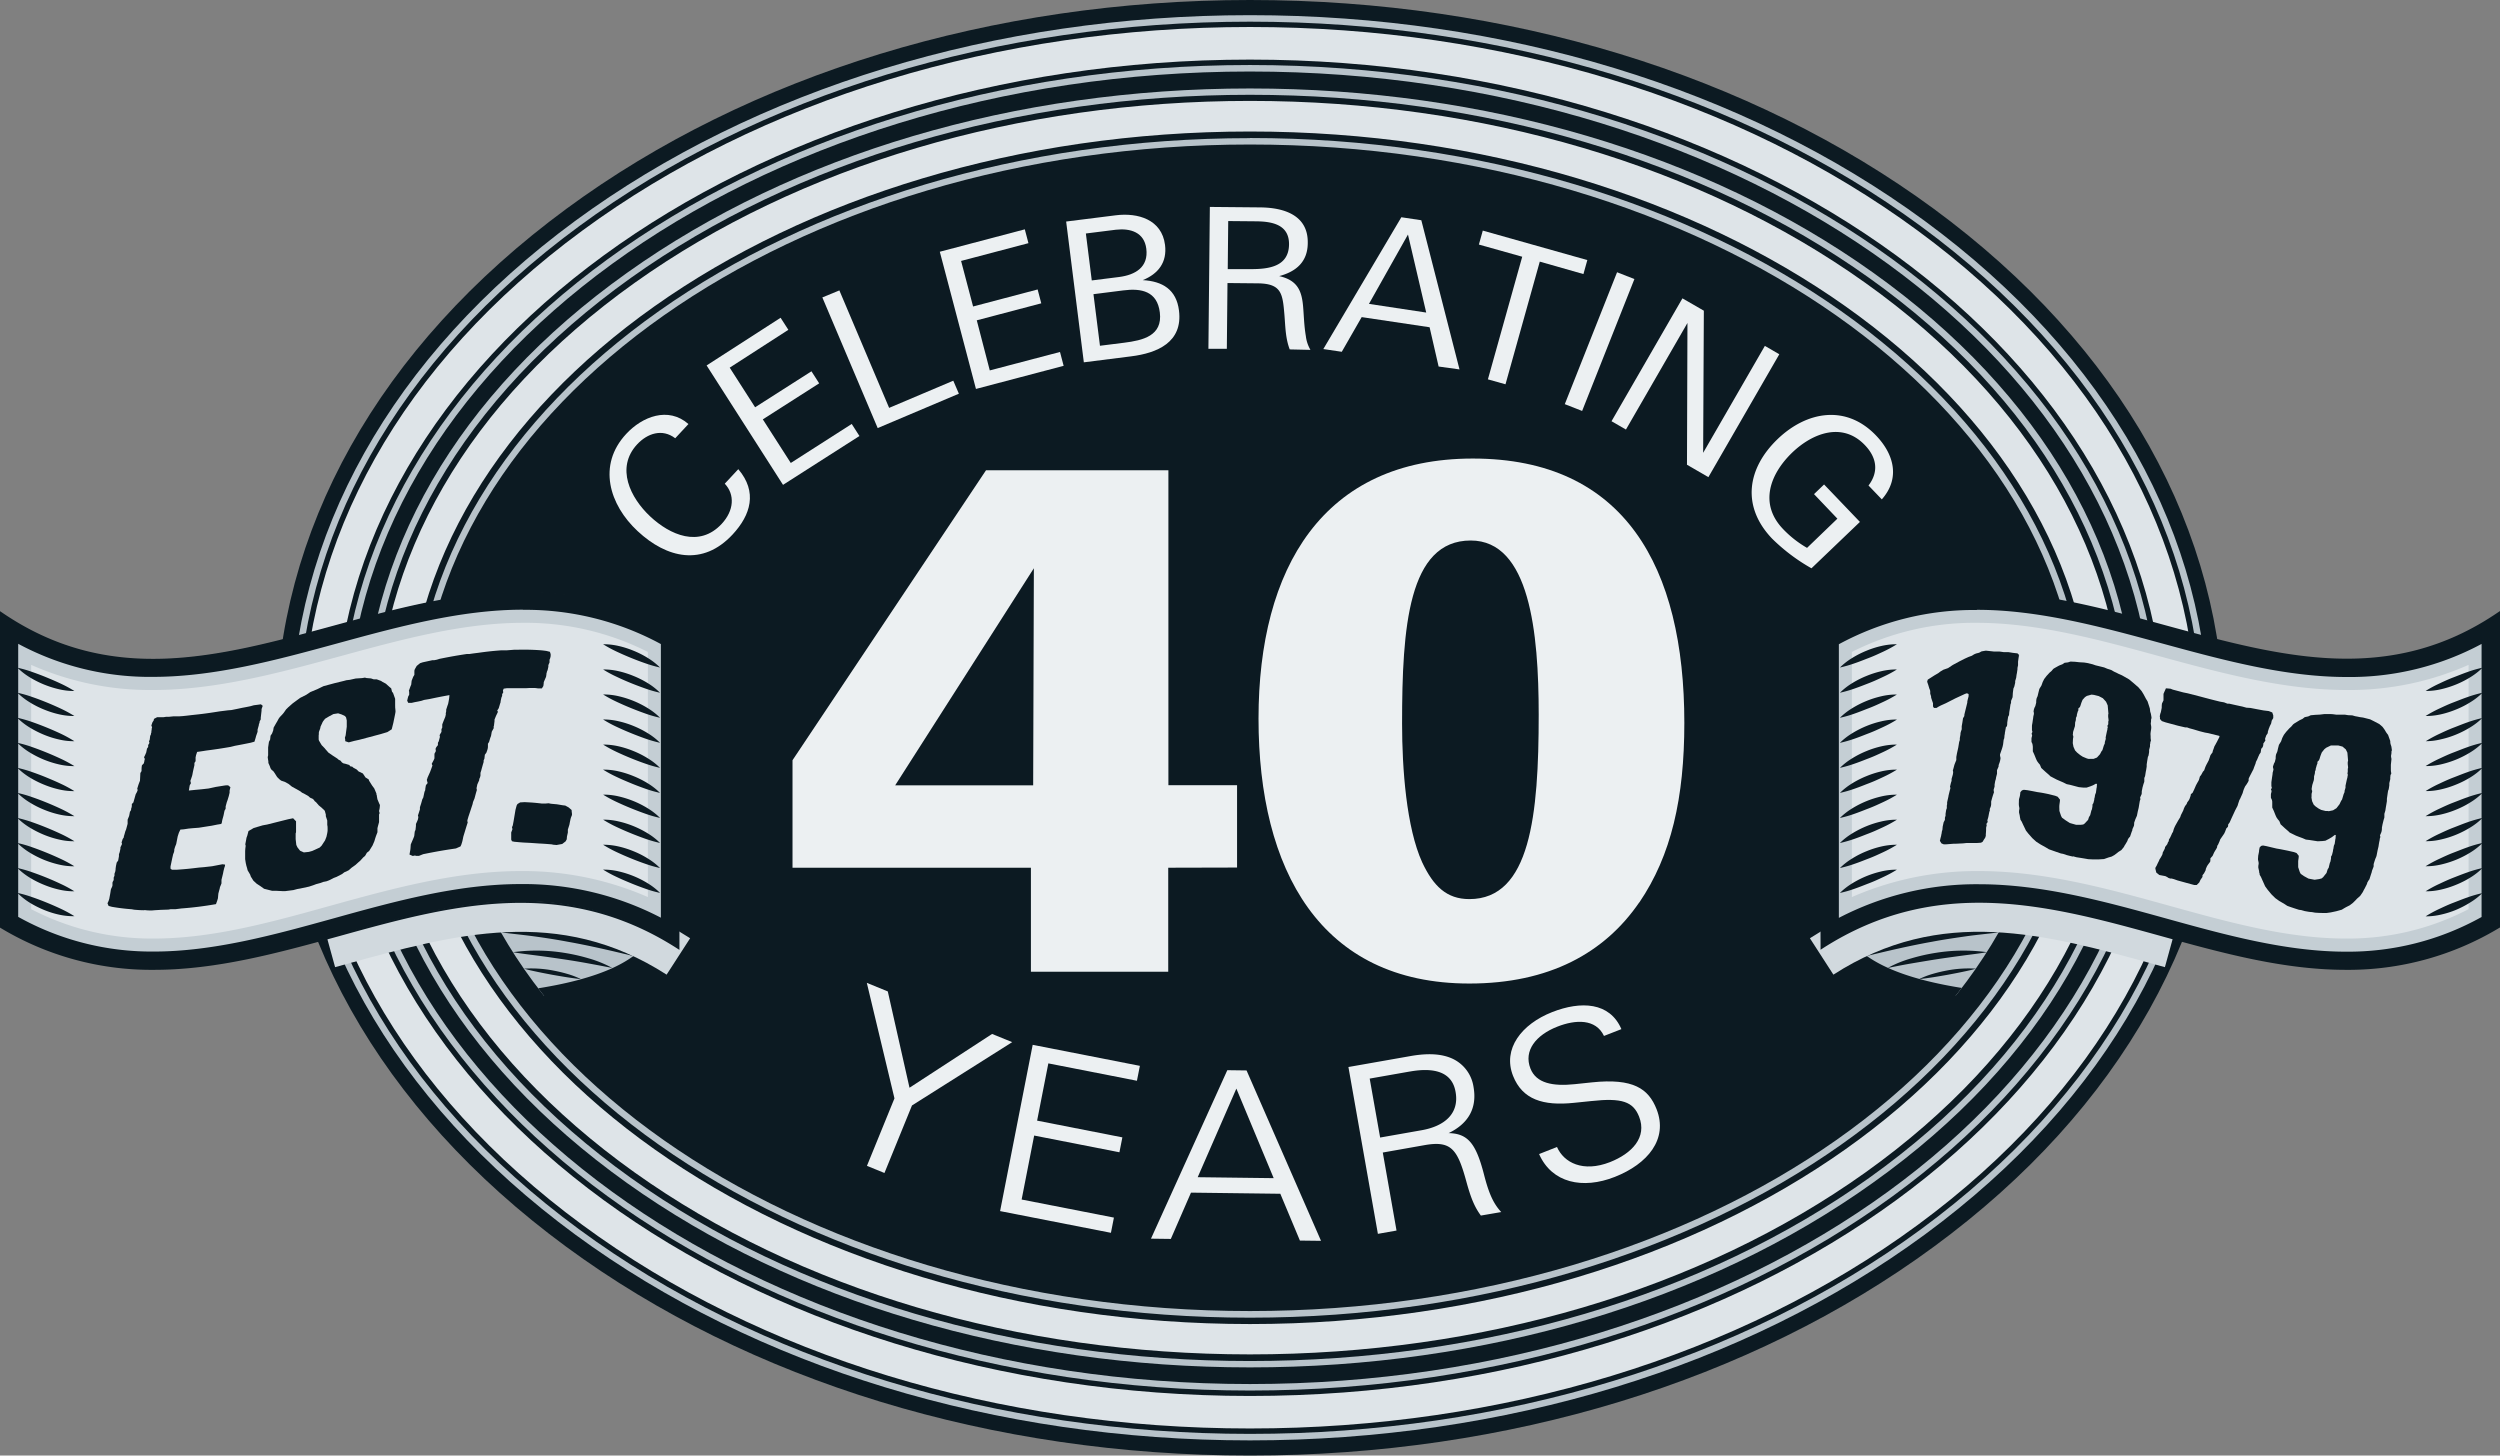 <?xml version="1.0"?>
<svg xmlns="http://www.w3.org/2000/svg" xmlns:xlink="http://www.w3.org/1999/xlink" viewBox="0 0 576.77 335.81" width="576.77" height="335.81" x="0" y="0"><rect x="0" y="0" width="576.77" height="335.81" fill="#808080" stroke="none"/><defs><style>.cls-1{fill:none;}.cls-2{isolation:isolate;}.cls-3{clip-path:url(#clip-path);}.cls-4{fill:#0c1a22;}.cls-5{fill:#b8c3ca;}.cls-6{fill:#dee4e8;}.cls-7{clip-path:url(#clip-path-3);}.cls-8{mix-blend-mode:multiply;}.cls-9{clip-path:url(#clip-path-5);}.cls-10{fill:#d1d9de;}.cls-11{clip-path:url(#clip-path-6);}.cls-12{fill:#c4ced4;}.cls-13{fill:#ecf0f2;}</style><clipPath id="clip-path" transform="translate(-12.35 -11)"><rect class="cls-1" width="601.2" height="360.31"/></clipPath><clipPath id="clip-path-3" transform="translate(-12.35 -11)"><path class="cls-1" d="M115,178.9c0,71,83.14,128.56,185.69,128.56s185.7-57.55,185.7-128.56S403.29,50.35,300.73,50.35,115,107.9,115,178.9"/></clipPath><clipPath id="clip-path-5" transform="translate(-12.35 -11)"><rect class="cls-1" x="86.99" y="215.96" width="84.57" height="19.9"/></clipPath><clipPath id="clip-path-6" transform="translate(-12.35 -11)"><rect class="cls-1" x="429.91" y="215.96" width="84.57" height="19.9"/></clipPath></defs><title>40th-Anniversary-Est-Logo-WKR</title><g class="cls-2"><g id="Layer_1" data-name="Layer 1"><g class="cls-3"><g class="cls-3"><path class="cls-4" d="M486.43,178.91c0,71-83.14,128.55-185.7,128.55S115,249.91,115,178.91,198.18,50.35,300.73,50.35s185.7,57.56,185.7,128.56" transform="translate(-12.35 -11)"/><path class="cls-4" d="M300.73,312.46c-50.6,0-98.25-13.68-134.15-38.54-36.46-25.24-56.54-59-56.54-95s20.08-69.78,56.54-95C202.48,59,250.13,45.35,300.73,45.35S399,59,434.89,83.89c36.46,25.24,56.54,59,56.54,95s-20.08,69.77-56.54,95C399,298.78,351.34,312.46,300.73,312.46Zm0-257.11C201.1,55.35,120,110.78,120,178.91S201.1,302.46,300.73,302.46,481.43,247,481.43,178.91,400.37,55.35,300.73,55.35Z" transform="translate(-12.35 -11)"/><path class="cls-4" d="M300.73,346.81c-59.47,0-115.51-17.11-157.77-48.19-43.19-31.76-67-74.27-67-119.71S99.77,91,143,59.19C185.22,28.11,241.26,11,300.73,11S416.24,28.11,458.51,59.19c43.19,31.76,67,74.27,67,119.72s-23.79,88-67,119.71C416.24,329.7,360.21,346.81,300.73,346.81Zm0-315.81C187.83,31,96,97.35,96,178.91s91.85,147.9,204.75,147.9,204.76-66.35,204.76-147.9S413.63,31,300.73,31Z" transform="translate(-12.35 -11)"/><path class="cls-5" d="M300.73,343.31c-58.73,0-114-16.87-155.7-47.51-42.27-31.08-65.55-72.6-65.55-116.89S102.76,93.09,145,62C186.7,31.37,242,14.5,300.73,14.5S414.77,31.37,456.44,62C498.71,93.09,522,134.61,522,178.91s-23.28,85.81-65.55,116.89C414.77,326.44,359.47,343.31,300.73,343.31Zm0-315.81C185.9,27.5,92.48,95.42,92.48,178.91s93.42,151.4,208.25,151.4S509,262.39,509,178.91,415.56,27.5,300.73,27.5Z" transform="translate(-12.35 -11)"/><path class="cls-4" d="M300.73,341.81c-58.42,0-113.4-16.77-154.81-47.22C104,263.8,81,222.72,81,178.91S104,94,145.92,63.22C187.33,32.77,242.31,16,300.73,16s113.4,16.77,154.82,47.22C497.42,94,520.49,135.1,520.49,178.91s-23.07,84.89-64.94,115.68C414.13,325,359.15,341.81,300.73,341.81Zm0-315.81C185.08,26,91,94.59,91,178.91s94.1,152.9,209.75,152.9,209.76-68.59,209.76-152.9S416.39,26,300.73,26Z" transform="translate(-12.35 -11)"/><path class="cls-6" d="M300.73,340.56c-58.15,0-112.87-16.68-154.07-47C105.11,263,82.23,222.31,82.23,178.91s22.88-84.13,64.43-114.68c41.2-30.3,95.92-47,154.07-47s112.88,16.68,154.08,47c41.54,30.55,64.43,71.27,64.43,114.68S496.35,263,454.81,293.58C413.61,323.88,358.89,340.56,300.73,340.56Zm0-315.81c-116.34,0-211,69.15-211,154.16s94.66,154.15,211,154.15,211-69.15,211-154.15S417.08,24.75,300.73,24.75Z" transform="translate(-12.35 -11)"/><path class="cls-4" d="M300.73,329C246,329,194.46,313.7,155.57,286c-39.82-28.38-61.74-66.4-61.74-107.07s21.92-78.7,61.74-107.08c38.89-27.72,90.44-43,145.16-43S407,44.11,445.9,71.83c39.82,28.38,61.74,66.41,61.74,107.08S485.72,257.6,445.9,286C407,313.7,355.45,329,300.73,329Zm0-282.13c-104.16,0-188.9,59.25-188.9,132.07S196.57,311,300.73,311s188.91-59.24,188.91-132.06S404.9,46.84,300.73,46.84Z" transform="translate(-12.35 -11)"/><path class="cls-5" d="M300.73,326.47c-54.2,0-105.24-15.1-143.71-42.53-39.14-27.89-60.69-65.2-60.69-105s21.55-77.15,60.69-105c38.47-27.42,89.51-42.53,143.71-42.53S406,46.45,444.45,73.87c39.14,27.89,60.69,65.2,60.69,105s-21.55,77.14-60.69,105C406,311.37,354.94,326.47,300.73,326.47Zm0-282.13c-105.54,0-191.4,60.37-191.4,134.57s85.86,134.56,191.4,134.56S492.14,253.1,492.14,178.91,406.28,44.34,300.73,44.34Z" transform="translate(-12.35 -11)"/><path class="cls-4" d="M300.73,325c-53.89,0-104.62-15-142.84-42.25-38.73-27.6-60.06-64.47-60.06-103.81s21.33-76.21,60.06-103.82c38.22-27.24,89-42.25,142.84-42.25s104.63,15,142.85,42.25c38.73,27.61,60.06,64.47,60.06,103.82s-21.33,76.21-60.06,103.81C405.36,310,354.63,325,300.73,325Zm0-282.13c-106.37,0-192.9,61-192.9,136.07S194.36,315,300.73,315s192.91-61,192.91-136.06S407.1,42.84,300.73,42.84Z" transform="translate(-12.35 -11)"/><path class="cls-6" d="M300.73,323.47c-53.58,0-104-14.91-142-42-38.33-27.32-59.43-63.75-59.43-102.59s21.1-75.28,59.43-102.6c38-27.06,88.39-42,142-42s104,14.91,142,42c38.33,27.32,59.43,63.75,59.43,102.6S481,254.18,442.71,281.5C404.74,308.56,354.32,323.47,300.73,323.47Zm0-282.13c-107.19,0-194.4,61.71-194.4,137.57s87.21,137.56,194.4,137.56,194.41-61.71,194.41-137.56S407.93,41.34,300.73,41.34Z" transform="translate(-12.35 -11)"/></g><g class="cls-7"><path class="cls-5" d="M105.47,243.06c.07-7,0-21.89,0-29.87,10.46-2.6,18.73-3.76,26.64-3.76,12.07,0,23.12,2.78,34.66,8.73.05,1.78.08,3.64.1,4.29-2.25,9.53-11.48,20.33-61.38,20.61" transform="translate(-12.35 -11)"/><path class="cls-4" d="M132.09,211.43a70.93,70.93,0,0,1,32.69,8c0,1.16.05,2.24.06,2.83-1,3.91-3.13,8.32-11,12-9.35,4.31-24.93,6.61-46.34,6.87,0-7.08,0-19,0-26.29a103.61,103.61,0,0,1,24.63-3.33m0-4c-9.47,0-18.84,1.69-28.64,4.2,0,8,.11,27.55,0,33.44,54,0,63-11.87,65.4-22.41,0,0-.06-3.26-.14-5.73-13-6.89-24.87-9.5-36.62-9.5" transform="translate(-12.35 -11)"/><path class="cls-4" d="M161.12,229.07c-2.85-1.09-5.72-2-8.61-2.84s-5.8-1.54-8.75-2.08-5.9-1-8.89-1.33-6-.46-9.05-.66a43.61,43.61,0,0,1,9.13-.7c1.54,0,3.06.16,4.59.28.77.06,1.52.21,2.28.31s1.52.22,2.27.39a53.13,53.13,0,0,1,8.85,2.5,38.3,38.3,0,0,1,8.18,4.13" transform="translate(-12.35 -11)"/><path class="cls-4" d="M158.43,231.56c-5.08-1.23-10.07-2.4-15.14-3.3-2.52-.48-5.06-.87-7.61-1.22s-5.12-.59-7.72-.93a40.32,40.32,0,0,1,7.84-.43c1.31,0,2.61.18,3.92.28s2.6.34,3.89.58a56.92,56.92,0,0,1,7.61,1.93,40.25,40.25,0,0,1,7.21,3.09" transform="translate(-12.35 -11)"/><path class="cls-4" d="M153.61,234.32c-1.93-.39-3.82-.74-5.73-1.09s-3.79-.66-5.7-.94-3.81-.56-5.72-.81-3.85-.47-5.79-.8a40.17,40.17,0,0,1,11.74.13,43.79,43.79,0,0,1,5.75,1.29,26.31,26.31,0,0,1,5.45,2.22" transform="translate(-12.35 -11)"/><path class="cls-4" d="M146.37,236.89c-2.25-.24-4.42-.62-6.61-1-1.09-.21-2.18-.41-3.26-.64s-2.18-.45-3.27-.77a26.45,26.45,0,0,1,6.71.42c1.1.21,2.2.46,3.28.78a19.12,19.12,0,0,1,3.15,1.21" transform="translate(-12.35 -11)"/><path class="cls-5" d="M496,243.06c-49.89-.28-59.12-11.08-61.37-20.61,0-.65.05-2.51.1-4.29,11.54-5.95,22.58-8.73,34.66-8.73,7.91,0,16.18,1.16,26.63,3.76,0,8-.08,22.89,0,29.87" transform="translate(-12.35 -11)"/><path class="cls-4" d="M469.38,211.43A103.68,103.68,0,0,1,494,214.76c0,7.56-.07,19.27,0,26.29-21.42-.26-37-2.56-46.34-6.87-7.89-3.63-10.06-8-11-11.94,0-.6,0-1.68.06-2.84a70.9,70.9,0,0,1,32.69-8m0-4c-11.75,0-23.64,2.61-36.63,9.5-.08,2.47-.13,5.73-.13,5.73C435,233.2,444,245.07,498,245.07c-.11-5.89,0-25.43,0-33.44-9.8-2.51-19.18-4.2-28.64-4.2" transform="translate(-12.35 -11)"/><path class="cls-4" d="M440.35,229.07a38.3,38.3,0,0,1,8.18-4.13,53,53,0,0,1,8.84-2.5c.75-.17,1.51-.28,2.27-.39s1.52-.25,2.28-.31c1.53-.12,3.06-.3,4.59-.28a43.65,43.65,0,0,1,9.14.7c-3,.2-6.06.3-9,.66s-6,.75-8.89,1.33-5.86,1.28-8.75,2.08-5.76,1.75-8.61,2.84" transform="translate(-12.35 -11)"/><path class="cls-4" d="M443,231.56a39.94,39.94,0,0,1,7.21-3.09,56.54,56.54,0,0,1,7.61-1.93c1.29-.24,2.59-.4,3.89-.58s2.61-.28,3.92-.28a40.32,40.32,0,0,1,7.84.43c-2.61.34-5.17.56-7.72.93s-5.09.74-7.62,1.22c-5.06.9-10.06,2.07-15.13,3.3" transform="translate(-12.35 -11)"/><path class="cls-4" d="M447.85,234.32a26.4,26.4,0,0,1,5.46-2.22,43.43,43.43,0,0,1,5.75-1.29,40.17,40.17,0,0,1,11.74-.13c-1.95.33-3.87.54-5.79.8s-3.82.52-5.72.81-3.8.62-5.71.94-3.8.7-5.73,1.09" transform="translate(-12.35 -11)"/><path class="cls-4" d="M455.1,236.89a19.12,19.12,0,0,1,3.15-1.21,33.27,33.27,0,0,1,3.28-.78,26.42,26.42,0,0,1,6.71-.42c-1.09.32-2.18.54-3.27.77s-2.18.43-3.27.64c-2.18.38-4.35.76-6.6,1" transform="translate(-12.35 -11)"/></g><g class="cls-3"><g class="cls-8"><g class="cls-9"><path class="cls-10" d="M166.14,235.86c-24.85-16-48.87-9.37-74.3-2.33l-2.18.6L87,224.49l2.18-.6c26.44-7.32,53.77-14.89,82.39,3.57Z" transform="translate(-12.35 -11)"/></g></g><g class="cls-8"><g class="cls-11"><path class="cls-10" d="M435.33,235.86l-5.42-8.4c28.61-18.46,55.95-10.89,82.38-3.57l2.18.6-2.66,9.64-2.19-.6C484.2,226.48,460.18,219.83,435.33,235.86Z" transform="translate(-12.35 -11)"/></g></g></g><g class="cls-3"><path class="cls-6" d="M47.89,231a63.63,63.63,0,0,1-31.79-8.19V158.72a63.69,63.69,0,0,0,31.6,8c14.17,0,28.55-3.92,42.46-7.72s28.51-7.78,42.86-7.78a66,66,0,0,1,32.32,8.1c0,3.41,0,10.18,0,18.8,0,13.79,0,32,0,45.46a68.13,68.13,0,0,0-32.8-8.09c-14.57,0-29,4-43,7.88C75.92,227.12,61.79,231,47.89,231Z" transform="translate(-12.35 -11)"/><path class="cls-12" d="M133,154.69a62.52,62.52,0,0,1,28.82,6.72c0,3.75,0,9.59,0,16.68,0,12,0,27.23,0,39.87a71.87,71.87,0,0,0-29.31-6c-15,0-29.73,4.07-43.93,8-14,3.9-27.32,7.57-40.75,7.57a60.2,60.2,0,0,1-28.29-6.78V164.39a67.67,67.67,0,0,0,28.1,5.8c14.64,0,29.25-4,43.38-7.84,13.79-3.77,28.05-7.66,41.94-7.66m0-7c-29.26,0-57.55,15.5-85.32,15.5a60,60,0,0,1-35.1-10.75v72.43a67.12,67.12,0,0,0,35.29,9.66c28.66,0,56.39-15.57,84.68-15.57a64.77,64.77,0,0,1,36.28,10.7c.1-22.8-.06-68.18,0-72.41A69.41,69.41,0,0,0,133,147.69" transform="translate(-12.35 -11)"/><path class="cls-4" d="M133,151.69a65.47,65.47,0,0,1,31.82,7.9c0,3.5,0,10.12,0,18.49,0,13.51,0,31.24,0,44.64a68.61,68.61,0,0,0-32.3-7.76c-14.64,0-29.12,4-43.12,7.89-13.63,3.78-27.72,7.68-41.56,7.68a63.16,63.16,0,0,1-31.29-8v-63a64.06,64.06,0,0,0,31.1,7.63c14.24,0,28.65-3.93,42.59-7.74s28.44-7.76,42.73-7.76m0-4c-29.26,0-57.55,15.5-85.32,15.5a60,60,0,0,1-35.1-10.75v72.43a67.12,67.12,0,0,0,35.29,9.66c28.66,0,56.39-15.57,84.68-15.57a64.77,64.77,0,0,1,36.28,10.7c.1-22.8-.06-68.18,0-72.41A69.41,69.41,0,0,0,133,147.69" transform="translate(-12.35 -11)"/><path class="cls-4" d="M47.91,234.75a67.38,67.38,0,0,1-35.44-9.67l-.12-.07V152l.39.26c25,17.14,50,10.33,76.44,3.12,25.73-7,52.34-14.28,79.8,1.68l.12.08v.14c0,1.71,0,10.2,0,20.95,0,16,0,37.84,0,51.46v.46l-.39-.25c-26.63-17.18-52.81-9.93-78.13-2.92C76.63,230.81,62.41,234.75,47.91,234.75Zm-35.06-10c26.73,15.84,52.59,8.68,77.6,1.75,25.3-7,51.46-14.26,78.15,2.74.06-13.65,0-35.22,0-51,0-10.47,0-18.8,0-20.81-27.24-15.76-53.7-8.54-79.29-1.55-26.41,7.2-51.35,14-76.46-2.93Z" transform="translate(-12.35 -11)"/><path class="cls-4" d="M16.38,165.05a26.66,26.66,0,0,1,3.46,1c1.12.39,2.21.8,3.29,1.25s2.15.9,3.22,1.41a28.67,28.67,0,0,1,3.16,1.71A15,15,0,0,1,25.9,170a22.79,22.79,0,0,1-3.43-1.09,23.15,23.15,0,0,1-3.22-1.63,15.69,15.69,0,0,1-2.87-2.23" transform="translate(-12.35 -11)"/><path class="cls-4" d="M16.38,170.82a28.35,28.35,0,0,1,3.46,1c1.12.38,2.21.8,3.29,1.24s2.15.91,3.22,1.41a28.77,28.77,0,0,1,3.16,1.72,15.49,15.49,0,0,1-3.61-.41,21.74,21.74,0,0,1-3.43-1.1,21.15,21.15,0,0,1-3.22-1.63,15.27,15.27,0,0,1-2.87-2.23" transform="translate(-12.35 -11)"/><path class="cls-4" d="M16.38,176.6a30.24,30.24,0,0,1,3.46,1c1.12.39,2.21.81,3.29,1.25s2.15.91,3.22,1.41A30.45,30.45,0,0,1,29.51,182a14.49,14.49,0,0,1-3.61-.41,20.72,20.72,0,0,1-3.43-1.09,23.15,23.15,0,0,1-3.22-1.63,15.27,15.27,0,0,1-2.87-2.23" transform="translate(-12.35 -11)"/><path class="cls-4" d="M16.38,182.38a26.66,26.66,0,0,1,3.46,1c1.12.39,2.21.81,3.29,1.25s2.15.91,3.22,1.41a28.67,28.67,0,0,1,3.16,1.71,15,15,0,0,1-3.61-.41,22.79,22.79,0,0,1-3.43-1.09,23.15,23.15,0,0,1-3.22-1.63,15.69,15.69,0,0,1-2.87-2.23" transform="translate(-12.35 -11)"/><path class="cls-4" d="M16.38,188.15a28.35,28.35,0,0,1,3.46,1c1.12.39,2.21.8,3.29,1.25s2.15.9,3.22,1.41a27.08,27.08,0,0,1,3.16,1.71,15,15,0,0,1-3.61-.41,21.74,21.74,0,0,1-3.43-1.1,22,22,0,0,1-3.22-1.62,15.32,15.32,0,0,1-2.87-2.24" transform="translate(-12.35 -11)"/><path class="cls-4" d="M16.38,193.93a28.35,28.35,0,0,1,3.46,1c1.12.38,2.21.8,3.29,1.24s2.15.91,3.22,1.41a28.77,28.77,0,0,1,3.16,1.72,15.49,15.49,0,0,1-3.61-.41,21.74,21.74,0,0,1-3.43-1.1,21.15,21.15,0,0,1-3.22-1.63,15.27,15.27,0,0,1-2.87-2.23" transform="translate(-12.35 -11)"/><path class="cls-4" d="M16.38,199.71a30.24,30.24,0,0,1,3.46,1c1.12.39,2.21.81,3.29,1.25s2.15.91,3.22,1.41a28.67,28.67,0,0,1,3.16,1.71,14.49,14.49,0,0,1-3.61-.41,21.71,21.71,0,0,1-3.43-1.09,23.15,23.15,0,0,1-3.22-1.63,15.27,15.27,0,0,1-2.87-2.23" transform="translate(-12.35 -11)"/><path class="cls-4" d="M16.38,205.49a26.66,26.66,0,0,1,3.46,1c1.12.39,2.21.81,3.29,1.25s2.15.91,3.22,1.41a28.67,28.67,0,0,1,3.16,1.71,15,15,0,0,1-3.61-.41,22.79,22.79,0,0,1-3.43-1.09,23.15,23.15,0,0,1-3.22-1.63,15.69,15.69,0,0,1-2.87-2.23" transform="translate(-12.35 -11)"/><path class="cls-4" d="M16.38,211.26a28.35,28.35,0,0,1,3.46,1c1.12.39,2.21.8,3.29,1.24s2.15.91,3.22,1.42a27.08,27.08,0,0,1,3.16,1.71,15,15,0,0,1-3.61-.41,21.74,21.74,0,0,1-3.43-1.1,22,22,0,0,1-3.22-1.62,15.32,15.32,0,0,1-2.87-2.24" transform="translate(-12.35 -11)"/><path class="cls-4" d="M16.38,217a28.35,28.35,0,0,1,3.46,1c1.12.38,2.21.8,3.29,1.24s2.15.91,3.22,1.41a28.77,28.77,0,0,1,3.16,1.72A15,15,0,0,1,25.9,222a20.72,20.72,0,0,1-3.43-1.09,23.15,23.15,0,0,1-3.22-1.63A15.27,15.27,0,0,1,16.38,217" transform="translate(-12.35 -11)"/><path class="cls-4" d="M164.62,217a27.12,27.12,0,0,1-3.46-1c-1.11-.39-2.2-.8-3.28-1.25s-2.16-.9-3.22-1.41a28.79,28.79,0,0,1-3.17-1.71,15.06,15.06,0,0,1,3.62.41,22.79,22.79,0,0,1,3.43,1.09,22.5,22.5,0,0,1,3.21,1.63,15.36,15.36,0,0,1,2.87,2.23" transform="translate(-12.35 -11)"/><path class="cls-4" d="M164.62,211.26a28.87,28.87,0,0,1-3.46-1c-1.11-.38-2.2-.8-3.28-1.24s-2.16-.91-3.22-1.41a28.9,28.9,0,0,1-3.17-1.72,15.58,15.58,0,0,1,3.62.41,21.74,21.74,0,0,1,3.43,1.1,20.6,20.6,0,0,1,3.21,1.63,15,15,0,0,1,2.87,2.23" transform="translate(-12.35 -11)"/><path class="cls-4" d="M164.62,205.48a30.83,30.83,0,0,1-3.46-1c-1.11-.39-2.2-.81-3.28-1.25s-2.16-.91-3.22-1.41a28.9,28.9,0,0,1-3.17-1.72,15.06,15.06,0,0,1,3.62.42,21.71,21.71,0,0,1,3.43,1.09,22.5,22.5,0,0,1,3.21,1.63,15,15,0,0,1,2.87,2.23" transform="translate(-12.35 -11)"/><path class="cls-4" d="M164.62,199.7a27.12,27.12,0,0,1-3.46-1c-1.11-.39-2.2-.81-3.28-1.25s-2.16-.91-3.22-1.41a28.79,28.79,0,0,1-3.17-1.71,15.06,15.06,0,0,1,3.62.41,22.79,22.79,0,0,1,3.43,1.09,22.5,22.5,0,0,1,3.21,1.63,15.36,15.36,0,0,1,2.87,2.23" transform="translate(-12.35 -11)"/><path class="cls-4" d="M164.62,193.93a28.87,28.87,0,0,1-3.46-1c-1.11-.39-2.2-.8-3.28-1.25s-2.16-.9-3.22-1.41a28.79,28.79,0,0,1-3.17-1.71,15.06,15.06,0,0,1,3.62.41,21.74,21.74,0,0,1,3.43,1.1,21.45,21.45,0,0,1,3.21,1.62,15,15,0,0,1,2.87,2.24" transform="translate(-12.35 -11)"/><path class="cls-4" d="M164.62,188.15a28.87,28.87,0,0,1-3.46-1c-1.11-.38-2.2-.8-3.28-1.24s-2.16-.91-3.22-1.41a28.9,28.9,0,0,1-3.17-1.72,15.58,15.58,0,0,1,3.62.41,21.74,21.74,0,0,1,3.43,1.1,21.51,21.51,0,0,1,3.21,1.63,15,15,0,0,1,2.87,2.23" transform="translate(-12.35 -11)"/><path class="cls-4" d="M164.62,182.37a30.83,30.83,0,0,1-3.46-1c-1.11-.39-2.2-.81-3.28-1.25s-2.16-.91-3.22-1.41a27.3,27.3,0,0,1-3.17-1.72,15.06,15.06,0,0,1,3.62.42,21.71,21.71,0,0,1,3.43,1.09,22.5,22.5,0,0,1,3.21,1.63,15,15,0,0,1,2.87,2.23" transform="translate(-12.35 -11)"/><path class="cls-4" d="M164.62,176.59a27.12,27.12,0,0,1-3.46-1c-1.11-.39-2.2-.81-3.28-1.25s-2.16-.91-3.22-1.41a28.79,28.79,0,0,1-3.17-1.71,15.06,15.06,0,0,1,3.62.41,22.79,22.79,0,0,1,3.43,1.09,22.5,22.5,0,0,1,3.21,1.63,15.36,15.36,0,0,1,2.87,2.23" transform="translate(-12.35 -11)"/><path class="cls-4" d="M164.62,170.82a28.87,28.87,0,0,1-3.46-1c-1.11-.39-2.2-.8-3.28-1.24s-2.16-.91-3.22-1.42a27.2,27.2,0,0,1-3.17-1.71,15.06,15.06,0,0,1,3.62.41,21.74,21.74,0,0,1,3.43,1.1,21.45,21.45,0,0,1,3.21,1.62,15,15,0,0,1,2.87,2.24" transform="translate(-12.35 -11)"/><path class="cls-4" d="M164.62,165a28.87,28.87,0,0,1-3.46-1c-1.11-.38-2.2-.8-3.28-1.24s-2.16-.91-3.22-1.41a28.9,28.9,0,0,1-3.17-1.72,15.58,15.58,0,0,1,3.62.41,21.74,21.74,0,0,1,3.43,1.1,21.51,21.51,0,0,1,3.21,1.63,15,15,0,0,1,2.87,2.23" transform="translate(-12.35 -11)"/><path class="cls-6" d="M553.58,231c-13.91,0-28-3.91-41.69-7.69-14-3.87-28.42-7.88-43-7.88a68.13,68.13,0,0,0-32.8,8.09c0-13.54,0-31.78,0-45.62,0-8.54,0-15.25,0-18.64a65.91,65.91,0,0,1,32.32-8.1c14.35,0,28.84,4,42.85,7.78s28.29,7.72,42.46,7.72a63.7,63.7,0,0,0,31.61-8v64.12A63.63,63.63,0,0,1,553.58,231" transform="translate(-12.35 -11)"/><path class="cls-12" d="M468.45,154.69c13.88,0,28.14,3.89,41.93,7.66,14.13,3.85,28.75,7.84,43.38,7.84a67.72,67.72,0,0,0,28.11-5.8v56.36a60.2,60.2,0,0,1-28.29,6.78c-13.43,0-26.7-3.67-40.76-7.57s-28.88-8-43.92-8a71.87,71.87,0,0,0-29.31,6c0-12.63,0-27.88,0-39.84,0-7.1,0-13,0-16.71a62.52,62.52,0,0,1,28.82-6.72m0-7a69.41,69.41,0,0,0-35.83,9.56c.05,4.23-.11,49.61,0,72.41A64.77,64.77,0,0,1,468.9,219c28.28,0,56,15.57,84.68,15.57a67.12,67.12,0,0,0,35.29-9.66V152.44a60,60,0,0,1-35.11,10.75c-27.76,0-56.05-15.5-85.31-15.5" transform="translate(-12.35 -11)"/><path class="cls-4" d="M468.45,151.69c14.28,0,28.74,3.95,42.72,7.76s28.36,7.74,42.59,7.74a64.1,64.1,0,0,0,31.11-7.63v63a63.16,63.16,0,0,1-31.29,8c-13.84,0-27.93-3.9-41.56-7.68C498,219,483.54,215,468.9,215a68.65,68.65,0,0,0-32.31,7.76c0-13.39,0-31.1,0-44.6,0-8.39,0-15,0-18.53a65.47,65.47,0,0,1,31.82-7.9m0-4a69.41,69.41,0,0,0-35.83,9.56c.05,4.23-.11,49.61,0,72.41A64.77,64.77,0,0,1,468.9,219c28.28,0,56,15.57,84.68,15.57a67.12,67.12,0,0,0,35.29-9.66V152.44a60,60,0,0,1-35.11,10.75c-27.76,0-56.05-15.5-85.31-15.5" transform="translate(-12.35 -11)"/><path class="cls-4" d="M553.56,234.75c-14.5,0-28.72-3.94-42.67-7.8-25.32-7-51.5-14.26-78.14,2.92l-.38.25v-.46c-.06-13.7,0-35.69,0-51.74,0-10.6,0-19,0-20.67v-.14l.12-.08c27.46-16,54.07-8.7,79.8-1.68,26.43,7.21,51.39,14,76.44-3.12l.39-.26v73l-.12.07A67.38,67.38,0,0,1,553.56,234.75Zm-84.61-16c14.24,0,28.28,3.89,42.07,7.71,25,6.92,50.86,14.09,77.6-1.75V152.91c-25.11,16.94-50.06,10.13-76.46,2.93-25.59-7-52.06-14.21-79.29,1.55,0,2,0,10.2,0,20.53,0,15.88-.05,37.56,0,51.29A65.08,65.08,0,0,1,469,218.76Z" transform="translate(-12.35 -11)"/><path class="cls-4" d="M585.08,165.05a15.36,15.36,0,0,1-2.87,2.23,22.5,22.5,0,0,1-3.21,1.63,22.79,22.79,0,0,1-3.43,1.09,15.06,15.06,0,0,1-3.62.41,28.79,28.79,0,0,1,3.17-1.71c1.07-.51,2.14-1,3.22-1.41s2.17-.86,3.28-1.25a27.12,27.12,0,0,1,3.46-1" transform="translate(-12.35 -11)"/><path class="cls-4" d="M585.08,170.82a15,15,0,0,1-2.87,2.23,20.6,20.6,0,0,1-3.21,1.63,21.74,21.74,0,0,1-3.43,1.1,15.58,15.58,0,0,1-3.62.41,28.9,28.9,0,0,1,3.17-1.72c1.07-.5,2.14-1,3.22-1.41s2.17-.86,3.28-1.24a28.87,28.87,0,0,1,3.46-1" transform="translate(-12.35 -11)"/><path class="cls-4" d="M585.08,176.6a15,15,0,0,1-2.87,2.23,22.5,22.5,0,0,1-3.21,1.63,20.72,20.72,0,0,1-3.43,1.09A14.57,14.57,0,0,1,572,182a30.58,30.58,0,0,1,3.17-1.71c1.07-.5,2.14-1,3.22-1.41s2.17-.86,3.28-1.25a30.83,30.83,0,0,1,3.46-1" transform="translate(-12.35 -11)"/><path class="cls-4" d="M585.08,182.38a15.36,15.36,0,0,1-2.87,2.23,22.5,22.5,0,0,1-3.21,1.63,22.79,22.79,0,0,1-3.43,1.09,15.06,15.06,0,0,1-3.62.41,28.79,28.79,0,0,1,3.17-1.71c1.07-.5,2.14-1,3.22-1.41s2.17-.86,3.28-1.25a27.12,27.12,0,0,1,3.46-1" transform="translate(-12.35 -11)"/><path class="cls-4" d="M585.08,188.15a15,15,0,0,1-2.87,2.24A21.45,21.45,0,0,1,579,192a21.74,21.74,0,0,1-3.43,1.1,15.06,15.06,0,0,1-3.62.41,27.2,27.2,0,0,1,3.17-1.71c1.07-.51,2.14-1,3.22-1.41s2.17-.86,3.28-1.25a28.87,28.87,0,0,1,3.46-1" transform="translate(-12.35 -11)"/><path class="cls-4" d="M585.08,193.93a15,15,0,0,1-2.87,2.23,20.6,20.6,0,0,1-3.21,1.63,21.74,21.74,0,0,1-3.43,1.1,15.58,15.58,0,0,1-3.62.41,28.9,28.9,0,0,1,3.17-1.72c1.07-.5,2.14-1,3.22-1.41s2.17-.86,3.28-1.24a28.87,28.87,0,0,1,3.46-1" transform="translate(-12.35 -11)"/><path class="cls-4" d="M585.08,199.71a15,15,0,0,1-2.87,2.23,22.5,22.5,0,0,1-3.21,1.63,21.71,21.71,0,0,1-3.43,1.09,14.57,14.57,0,0,1-3.62.41,28.79,28.79,0,0,1,3.17-1.71c1.07-.5,2.14-1,3.22-1.41s2.17-.86,3.28-1.25a30.83,30.83,0,0,1,3.46-1" transform="translate(-12.35 -11)"/><path class="cls-4" d="M585.08,205.49a15.36,15.36,0,0,1-2.87,2.23,22.5,22.5,0,0,1-3.21,1.63,22.79,22.79,0,0,1-3.43,1.09,15.06,15.06,0,0,1-3.62.41,28.79,28.79,0,0,1,3.17-1.71c1.07-.5,2.14-1,3.22-1.41s2.17-.86,3.28-1.25a27.12,27.12,0,0,1,3.46-1" transform="translate(-12.35 -11)"/><path class="cls-4" d="M585.08,211.26a15,15,0,0,1-2.87,2.24,21.45,21.45,0,0,1-3.21,1.62,21.74,21.74,0,0,1-3.43,1.1,15.06,15.06,0,0,1-3.62.41,27.2,27.2,0,0,1,3.17-1.71c1.07-.51,2.14-1,3.22-1.42s2.17-.85,3.28-1.24a28.87,28.87,0,0,1,3.46-1" transform="translate(-12.35 -11)"/><path class="cls-4" d="M585.08,217a15,15,0,0,1-2.87,2.23A22.5,22.5,0,0,1,579,220.9a20.72,20.72,0,0,1-3.43,1.09,15.06,15.06,0,0,1-3.62.42,28.9,28.9,0,0,1,3.17-1.72c1.07-.5,2.14-1,3.22-1.41s2.17-.86,3.28-1.24a28.87,28.87,0,0,1,3.46-1" transform="translate(-12.35 -11)"/><path class="cls-4" d="M436.84,217a15.42,15.42,0,0,1,2.88-2.23,22.5,22.5,0,0,1,3.21-1.63,22.79,22.79,0,0,1,3.43-1.09,15.06,15.06,0,0,1,3.62-.41,28.79,28.79,0,0,1-3.17,1.71c-1.07.51-2.14,1-3.22,1.41s-2.17.86-3.29,1.25a26.21,26.21,0,0,1-3.46,1" transform="translate(-12.35 -11)"/><path class="cls-4" d="M436.84,211.26a15,15,0,0,1,2.88-2.23,20.6,20.6,0,0,1,3.21-1.63,21.74,21.74,0,0,1,3.43-1.1,15.58,15.58,0,0,1,3.62-.41,28.9,28.9,0,0,1-3.17,1.72c-1.07.5-2.14,1-3.22,1.41s-2.17.86-3.29,1.24a27.84,27.84,0,0,1-3.46,1" transform="translate(-12.35 -11)"/><path class="cls-4" d="M436.84,205.48a15,15,0,0,1,2.88-2.23,22.5,22.5,0,0,1,3.21-1.63,21.71,21.71,0,0,1,3.43-1.09,15.06,15.06,0,0,1,3.62-.42,28.9,28.9,0,0,1-3.17,1.72c-1.07.5-2.14,1-3.22,1.41s-2.17.86-3.29,1.25a29.67,29.67,0,0,1-3.46,1" transform="translate(-12.35 -11)"/><path class="cls-4" d="M436.84,199.7a15.42,15.42,0,0,1,2.88-2.23,22.5,22.5,0,0,1,3.21-1.63,22.79,22.79,0,0,1,3.43-1.09,15.06,15.06,0,0,1,3.62-.41,28.79,28.79,0,0,1-3.17,1.71c-1.07.5-2.14,1-3.22,1.41s-2.17.86-3.29,1.25a26.21,26.21,0,0,1-3.46,1" transform="translate(-12.35 -11)"/><path class="cls-4" d="M436.84,193.93a15.07,15.07,0,0,1,2.88-2.24,21.45,21.45,0,0,1,3.21-1.62,21.74,21.74,0,0,1,3.43-1.1,15.06,15.06,0,0,1,3.62-.41,28.79,28.79,0,0,1-3.17,1.71c-1.07.51-2.14,1-3.22,1.41s-2.17.86-3.29,1.25a27.84,27.84,0,0,1-3.46,1" transform="translate(-12.35 -11)"/><path class="cls-4" d="M436.84,188.15a15,15,0,0,1,2.88-2.23,21.51,21.51,0,0,1,3.21-1.63,21.74,21.74,0,0,1,3.43-1.1,15.58,15.58,0,0,1,3.62-.41,28.9,28.9,0,0,1-3.17,1.72c-1.07.5-2.14,1-3.22,1.41s-2.17.86-3.29,1.24a27.84,27.84,0,0,1-3.46,1" transform="translate(-12.35 -11)"/><path class="cls-4" d="M436.84,182.37a15,15,0,0,1,2.88-2.23,22.5,22.5,0,0,1,3.21-1.63,21.71,21.71,0,0,1,3.43-1.09A15.06,15.06,0,0,1,450,177a27.3,27.3,0,0,1-3.17,1.72c-1.07.5-2.14,1-3.22,1.41s-2.17.86-3.29,1.25a29.67,29.67,0,0,1-3.46,1" transform="translate(-12.35 -11)"/><path class="cls-4" d="M436.84,176.59a15.42,15.42,0,0,1,2.88-2.23,22.5,22.5,0,0,1,3.21-1.63,22.79,22.79,0,0,1,3.43-1.09,15.06,15.06,0,0,1,3.62-.41,28.79,28.79,0,0,1-3.17,1.71c-1.07.5-2.14,1-3.22,1.41s-2.17.86-3.29,1.25a26.21,26.21,0,0,1-3.46,1" transform="translate(-12.35 -11)"/><path class="cls-4" d="M436.84,170.82a15.07,15.07,0,0,1,2.88-2.24,21.45,21.45,0,0,1,3.21-1.62,21.74,21.74,0,0,1,3.43-1.1,15.06,15.06,0,0,1,3.62-.41,27.2,27.2,0,0,1-3.17,1.71c-1.07.51-2.14,1-3.22,1.42s-2.17.85-3.29,1.24a27.84,27.84,0,0,1-3.46,1" transform="translate(-12.35 -11)"/><path class="cls-4" d="M436.84,165a15,15,0,0,1,2.88-2.23,21.51,21.51,0,0,1,3.21-1.63,21.74,21.74,0,0,1,3.43-1.1,15.58,15.58,0,0,1,3.62-.41,28.9,28.9,0,0,1-3.17,1.72c-1.07.5-2.14,1-3.22,1.41s-2.17.86-3.29,1.24a27.84,27.84,0,0,1-3.46,1" transform="translate(-12.35 -11)"/></g><g class="cls-3"><path class="cls-4" d="M45.66,221c-.94,0-1.41-.05-2.33-.12l-.61-.11a44.72,44.72,0,0,1-4.56-.56L37.4,220l-.25-.61.25-.53c.07-.21.1-.32.17-.54.06-.37.1-.55.17-.92s.1-.59.16-1,.21-.54.34-.9,0-.6.09-1l.25-.47v-.57l.18-.42v-.45c.06-.19.1-.28.17-.48l.08-.43c0-.35.05-.53.09-.88l.17-.8.34-.46c.07-.4.11-.6.18-1v-.44c.06-.2.1-.29.17-.49l.17-.8v-.32l.35-.73c0-.15,0-.23-.09-.39.11-.32.16-.48.26-.79l.27-.42c0-.18,0-.26.08-.44.11-.37.16-.56.26-.93.07-.17.11-.25.18-.43l.35-1.3v-.95l.35-.87c.08-.37.11-.56.18-.94l.27-.42c0-.2,0-.3.08-.5s.06-.27.09-.44v-.45l.36-.36c.21-.75.32-1.12.53-1.88l.27-.49.18-.44c0-.15-.06-.23-.09-.38l.27-.88c.14-.38.21-.57.36-.94l.09-1.78.27-.44c0-.53,0-.8.09-1.33.14-.15.21-.23.36-.37s.11-.31.18-.51,0-.26.09-.44,0-.23-.09-.39,0-.26.09-.44.22-.49.36-.82l.18-.89.27-.38v-.44l.27-.45c0-.15,0-.23-.09-.38l.18-.44.1-.83.18-.38c0-.15,0-.23.09-.38,0-.33.05-.5.09-.83,0-.15,0-.23.09-.38l-.18-.45.27-.76.27-.39c0-.15.05-.23.09-.38l.71-.38,1.5,0,.53-.08.62,0,1.06-.11.62,0,.7,0,.88-.06c.78-.08,1.17-.12,1.94-.22,2.63-.27,3.95-.45,6.56-.87l2-.25.7-.05c1-.2,1.51-.3,2.51-.52.76-.14,1.14-.21,1.9-.37l.78-.22.86-.11.78-.11.42.35-.27.75c0,.16,0,.23,0,.38-.08.65-.11,1-.19,1.62,0,.16,0,.23,0,.38l-.27.5c0,.19,0,.28-.09.46s-.06.24-.09.4c-.11.4-.17.6-.28,1,0,.2,0,.3,0,.5l-.35,1-.1.4-.27.88-.86.24c-1.45.3-2.18.44-3.63.71l-1,.25c-2.26.39-3.39.56-5.64.85-.84.14-1.26.2-2.09.31l-.27.8c0,.18-.06.27-.09.45,0,.36,0,.54,0,.89l-.27.41v.51c-.11.5-.17.74-.28,1.24s-.11.54-.18.91-.16.55-.27.91l-.18.47c0,.2,0,.3.08.5s-.16.39-.26.66c-.08.46-.11.7-.19,1.16l1.56-.16c1.21-.1,1.81-.17,3-.31l1.65-.36,2.24-.36H65l.51.42c-.08.32-.11.47-.19.79v.51c-.08.29-.11.44-.18.73l-.28.93-.18.48-.27,1c0,.17,0,.26,0,.44s-.16.33-.26.55c-.08.37-.12.56-.19.92s-.17.64-.28,1.06-.11.55-.18.92l-.17.16-.86.14-1.29.26-.78.12-2.15.34-1.45.11-.95.09-1.11.17-.77.06-.35.73-.27.84L53,205.73c-.1.26-.16.39-.26.65l-.18.59c0,.25,0,.38-.08.64s-.11.27-.18.46c-.1.46-.16.69-.26,1.16l-.35,1.67v.51l.33.24,1.19,0c2-.14,3-.24,5-.49l1.19-.1,1.88-.21,2.4-.46.59.08c0,.21,0,.31-.09.52l-.09.27-.18.73-.1.52c-.14.59-.21.88-.36,1.46,0,.33,0,.5,0,.83l-.18.47-.18.42c0,.18-.05.27-.09.46-.11.39-.16.59-.27,1l-.1,1.1-.18.6-.27.74a80.23,80.23,0,0,1-8,1l-1.35.17H51.71l-.5.09-1.76.06-1.34.08-.72.06c-.7,0-1,0-1.73-.1" transform="translate(-12.35 -11)"/><path class="cls-4" d="M81.54,216l-.62.11-.89.24-1,.13-.88.11-.61,0-1.4-.07h-1l-.86-.22-1-.25-.85-.61-.86-.56-.76-.7c-.24-.37-.35-.56-.59-.94-.07-.18-.1-.28-.16-.47l-.59-1-.08-.36c-.1-.33-.14-.5-.24-.83,0-.15-.05-.22-.08-.36-.06-.39-.09-.59-.16-1,0-.76,0-1.14,0-1.9,0-.44.07-.66.11-1.1,0-.17,0-.25-.08-.42.08-.4.11-.59.19-1l.09-.52.18-.49.28-1.06c.48-.29.73-.43,1.22-.71l2.07-.61,1-.18c1.94-.47,2.91-.71,4.86-1.22l1.14-.23.68.7c0,.93,0,1.4,0,2.33,0,.18,0,.28-.09.46,0,.53,0,.8,0,1.33l.15,1.33.26.56.61.78.87.39,1.15-.12.79-.22.71-.32,1-.46.44-.43.45-.69c.15-.21.21-.32.35-.53l.33-.85c.07-.32.1-.48.17-.79s.06-.39.09-.65v-.44c0-.35,0-.52-.08-.86v-1c-.13-.42-.2-.62-.33-1v-.37c-.1-.35-.15-.53-.24-.88l-.7-.68-.69-.57c-.25-.28-.37-.42-.61-.71l-.35-.28-.17-.27-.26-.24-.61-.27-.43-.39-1-.56-.43-.2-.34-.28-1-.57-1-.55-.76-.62-.86-.47-.86-.29-.42-.33-.51-.51-.51-.82-.33-.48-.42-.34-.26-.38c-.06-.19-.1-.28-.16-.47l-.33-.74c0-.32,0-.48-.08-.8l-.07-.49c0-.18.05-.27.09-.46,0-.73,0-1.1,0-1.83.08-.52.11-.78.19-1.31l.27-.5.1-.9.35-.52c.1-.28.16-.42.26-.7l.1-.65.53-.94.35-.59c.11-.2.16-.3.26-.5l.27-.38.69-.73.26-.32c.21-.3.32-.45.52-.75l.52-.51,1-.88L81.61,172,83,171.3l.94-.63c.65-.26,1-.4,1.61-.67l1.44-.7,2.6-.7,2.1-.51.59-.16.78-.09,1.34-.3,1.52-.1.62-.11.35.1,1.06.09.62.21h.7l1,.37.26.18.87.47.25.24.61.54.34.28c.07.26.1.39.16.65s.16.23.26.38c.2.55.3.82.49,1.38,0,.55,0,.83,0,1.38s0,.74.07,1.24-.07.66-.11,1.09l-.38,1.85c-.14.59-.22.89-.37,1.48l-1,.64-1.57.47-4.89,1.3-1.22.27-1.23.33L92,182c0-.32,0-.48-.08-.79l.17-.55c.11-.8.16-1.21.26-2,0-.58,0-.87,0-1.44-.06-.29-.1-.43-.16-.71l-.25-.31-.75-.36-.83-.27-1.09.17-1,.53-.93.56c-.17.22-.25.33-.43.55s-.15.31-.26.51-.2.43-.34.72l-.09.46c-.1.28-.15.42-.26.7s0,.54-.09.9v.82c0,.16,0,.25.09.41.23.42.35.62.59,1l.68.7c.14.16.21.24.34.41l.58.65.92.63,1.08.7.33.29.42.2.33.41.34.22.5.11c.33.11.5.17.85.27l.26.31.43.07.26.24.77.42c.18.17.26.26.43.44l1,.48.59.9.77.49c0,.11.05.17.08.29l.67,1.07.51.69.5,1.18c0,.17,0,.25.08.42s0,.29.08.48l.07.42.42,1,.16.33c0,.36-.06.54-.09.9l-.1.4c0,.17,0,.25.08.42s0,.28-.09.46c0,.71,0,1.06,0,1.76-.11.38-.17.57-.27,1l-.1.4c0,.38,0,.57,0,.94l-.35.91-.18.55c-.07.24-.11.36-.18.61l-.43,1c-.32.5-.47.76-.78,1.26l-.51.39c-.18.29-.26.44-.43.74l-.43.36-.68.75-.42.36-.68.62-.85.6-.75.65-1,.46-.5.39-1.26.65-.66.25-1.08.55-.59.22-.76.15-.63.24-1,.27-.63.24-1,.33-2.13.46" transform="translate(-12.35 -11)"/><path class="cls-4" d="M108.18,208.35l-.6.13-.76-.33c.07-.4.11-.59.18-1s.07-.81.12-1.34l.62-1.46c.08-.19.11-.29.18-.48l.11-1,.18-.42.1-.9c0-.18,0-.27,0-.45.18-.39.27-.58.44-1l.1-.46c0-.2,0-.29-.08-.49.19-.57.28-.85.46-1.42v-.5l.27-.82.28-1L110,195l.1-.46.18-.85.18-.42c0-.36.06-.54.11-.9s.26-.43.44-.72c-.07-.24-.1-.36-.16-.6s.06-.28.09-.46.11-.29.18-.48l.45-1,.37-1c.07-.19.1-.28.18-.48l-.17-.4.45-.85.18-.41c0-.36,0-.53,0-.89s.17-.41.27-.68,0-.34,0-.57.1-.29.18-.48l.35-.44c0-.18,0-.27,0-.45s.1-.24.18-.41l.27-1c0-.17,0-.25-.07-.42.17-.32.26-.47.44-.78,0-.26,0-.38,0-.64l.18-.34c0-.21,0-.31,0-.51s0-.28.09-.46l.18-.48.45-1.09c0-.16.06-.24.09-.39s0-.23,0-.38l.1-.46v-.38l.28-.87.17-.48c.08-.39.12-.59.19-1s.07-.62.11-1c-1.85.33-2.78.52-4.64.91l-1.21.2-.6.2-.78.17L108,173l-.69.16h-.77l-.25-.5c.07-.32.11-.48.19-.8s.16-.34.27-.57v-.5c0-.17,0-.26-.07-.42.14-.39.21-.58.36-1l.18-.42.1-.9.36-.91.27-.44c0-.35,0-.53,0-.88,0-.16.05-.24.09-.4l.45-.79.78-.63.61-.2,2.24-.49.43,0,.6-.12.6-.19c2.54-.51,3.81-.74,6.32-1.12l.6,0c.74-.11,1.12-.16,1.86-.25,2.17-.3,3.25-.43,5.41-.59h1.27l1.76-.14.76,0a53.1,53.1,0,0,1,5.46.13c.5.05.75.08,1.24.15l.79.2.17.53v.38c0,.17-.05.26-.08.44s-.11.29-.18.49v.44c0,.15,0,.23-.09.38s-.1.25-.18.42v.38l-.17.75-.18.43c0,.15-.05.23-.09.38,0,.3-.05.45-.09.75l-.35.8-.18.43c0,.36-.05.53-.09.89l-.35.55h-.89c-.32-.05-.48-.07-.8-.1l-1.07,0-.81.05h-.89c-1.43,0-2.15,0-3.58,0l-.76.11c-.08.18-.11.27-.18.45l.08.38-.26.46v.38l-.17.39c-.07.34-.11.5-.18.84,0,.18,0,.27-.09.45l-.35,1.17-.35.53.17.3c-.17.37-.26.56-.44.92l-.35.86v.38l-.1.77c0,.15,0,.23-.09.38V179l-.44.8-.18,1c-.07.19-.11.28-.18.46l-.27.92-.26.4c0,.18,0,.27,0,.45,0,.33,0,.5-.09.83s-.16.47-.27.79l-.35.47-.1.9-.18.4v.38c-.11.37-.17.55-.27.92s-.17.58-.27,1c-.08.23-.11.35-.19.58v.64l-.1.39-.18.4c0,.18,0,.27-.09.45s-.21.48-.36.8l-.09.46-.09.39.08.43c-.11.37-.17.55-.27.92l-.28,1.05c-.15.34-.22.52-.36.86,0,.18-.06.28-.09.46l-.28.85c-.18.56-.27.83-.46,1.39-.07.21-.1.32-.18.53l-.27.92c0,.2,0,.3.08.5-.19.58-.28.87-.46,1.45-.22.74-.34,1.11-.56,1.84-.07.37-.11.55-.19.92s-.16.55-.27.92c-.08.16-.11.24-.18.4l-1.06.47c-3,.44-4.55.72-7.55,1.32l-1,.4-.77,0" transform="translate(-12.35 -11)"/><path class="cls-4" d="M139.6,205.8c-1.16-.1-1.74-.14-2.91-.2l-2-.14-1.61-.08-.89-.07L131,205.2l-.53-.12-.18-.37c0-.67,0-1,0-1.66l.27-.7c0-.21-.05-.31-.09-.51l.18-.39c.07-.38.11-.57.18-.95l.45-2.68c.11-.41.17-.62.27-1a3.3,3.3,0,0,0,.18-.32l.62-.38,1.07-.06,1.6.09c1,.08,1.44.13,2.4.24l.71,0,.79-.07.53.11,1.4.13,1.31.22.6.07.78.43.69.6c0,.36.05.54.08.9s-.15.55-.26.92-.1.44-.17.73-.1.52-.17.86l-.35,1.1v.69c-.07.3-.1.45-.17.74s-.05.49-.09.82l-.26.47-.78.6-1.31.24-.79-.07-.35-.09" transform="translate(-12.35 -11)"/><path class="cls-4" d="M478.12,162.16c0,.23,0,.34-.06.56-.05.37-.08.56-.13.93v.83l-.13.61c0,.31,0,.46-.07.76s0,.26-.06.43-.08.45-.13.75,0,.26-.07.43l-.2.67v.38l-.2.87-.21.48c-.05.4-.08.6-.13,1s0,.61-.06,1l-.35.85c0,.15,0,.23,0,.38s-.08.26-.14.43c-.05.37-.08.56-.13.94s-.08.48-.14.81,0,.41-.06.69l-.21.42-.2,1.31c0,.33,0,.5-.07.82l-.28.36c0,.2,0,.3-.07.5s0,.23-.06.38-.05.26-.07.43,0,.23-.07.38l-.07.75-.14.37c-.05.43-.08.64-.13,1.07s-.17.63-.28,1.06l-.43,1.24c0,.25,0,.38.08.64s0,.49-.06.81-.17.53-.29.88,0,.3-.07.5l-.35.8v.83c-.08.32-.13.48-.21.81l-.07.44c-.06.17-.09.26-.14.44s-.09.49-.14.81v.45l-.22.75c0,.23.05.34.08.57l-.22.63c-.08.27-.13.41-.21.69s-.13.49-.22.81v.45c0,.25,0,.37-.07.63s-.13.34-.22.56,0,.23,0,.38l-.15.44c-.09.45-.13.68-.22,1.14-.08.3-.13.45-.22.75l.08.38-.3.44c0,.1,0,.15.08.26l-.15.63c0,.2,0,.3,0,.5,0,.41-.05.61-.07,1v.38l-.15.44-.22.31-.38.63-.37.19-.83.06c-1,0-1.47,0-2.45,0l-.82.09-1.63.08-.51,0-1.77.14h-.58l-.51-.21-.37-.59.15-.65c.05-.21.08-.31.14-.52s0-.24.07-.39.05-.31.08-.51.08-.28.14-.46,0-.46.07-.77.14-.58.22-1c.12-.22.18-.32.29-.54v-.5l.15-.46v-.44l.14-.9.15-.4v-.44c0-.18,0-.27.07-.45v-.45l.08-.38c.08-.37.13-.55.21-.91,0-.18.05-.27.08-.45.08-.36.13-.54.22-.9s.08-.32.14-.52,0-.27-.07-.44c.09-.36.13-.55.22-.91l.15-.45v-.45c.11-.39.17-.58.29-1l.07-.45c0-.2,0-.3-.07-.5l.14-.46.22-.84.15-.39c.12-.28.18-.43.29-.71v-.7l.15-.83.3-1.35c.08-.52.13-.77.21-1.29l.15-.45v-.44l.15-.83c0-.23,0-.35.07-.58s.14-.39.22-.64v-.7l.15-.83.15-1,.3-.52c0-.23,0-.35.07-.58L466,174l.22-.9c0-.23,0-.34.07-.57l.23-.9v-.51l-.38-.18-.45.15c-1.78.8-2.67,1.23-4.42,2.15-.47.2-.7.31-1.16.52s-.61.34-1,.57l-.58,0-.22-.35v-.75c-.08-.24-.13-.36-.21-.6l-.22-.67c0-.19,0-.29-.07-.49s-.08-.25-.14-.42v-.44c0-.17,0-.26-.07-.43l-.15-.36c-.08-.29-.12-.43-.21-.72l-.28-.83c.05-.19.08-.28.14-.47.62-.42.94-.62,1.57-1l.86-.5.51-.39.65-.39,1.09-.38,1.1-.73c.65-.36,1-.54,1.63-.88l1.11-.56.9-.41.75-.27.52-.33.45-.19.71-.18.56-.31,1-.17c.76.07,1.14.11,1.9.21h1.27l1,.14,1.06,0,1,.16,1.06.12.43.43" transform="translate(-12.35 -11)"/><path class="cls-4" d="M490.63,208.62l-.51-.1-.94-.24-.87-.29-.5-.09-1.1-.38-1.67-.59-.67-.41-1.24-.69-1-.64-.89-.81-.89-1-.6-.76c-.24-.51-.36-.76-.61-1.27l-.37-.8-.3-.47c0-.18-.05-.27-.08-.45s-.05-.31-.08-.52l-.15-.65c0-.3,0-.45.06-.75s-.05-.53-.09-.89,0-.65,0-1.08.12-.63.21-1.05.08-.56.13-.94l.36-.4.43-.14.8.09,1.31.24,1,.2.94.14c.67.12,1,.19,1.67.33l1.52.38.58.23.52.66c0,.49-.08.74-.13,1.24s0,.82,0,1.37c.15.46.23.68.38,1.14l.22.42c.33.23.49.35.81.59l1,.64,1.44.41,1.07,0,.58-.07.35-.24.28-.31.49-.52.2-.64.28-.44.27-1.07.13-.28c.06-.29.08-.43.13-.72v-.38c.08-.13.12-.2.21-.33l.2-.77c0-.17,0-.25.06-.42s.08-.43.13-.72l.2-.52c.05-.39.08-.58.13-1l.07-.3c0-.24,0-.36.06-.61l-.22-.17-.71.39-.71.28-.78.26-.72,0-1.08-.11-2-.53-.79-.16-.8-.4-.79-.34-.73-.32-1.45-.76-.29-.3-.81-.7-1-.92-.3-.74c-.15-.18-.23-.26-.37-.44l-.3-.42-.22-.47-.38-.94c-.14-.33-.22-.49-.37-.81v-.95c0-.31-.05-.46-.09-.77l-.22-.47c0-.28,0-.42,0-.7s.08-.4.13-.67-.05-.28-.08-.46.09-.25.14-.42-.05-.27-.08-.45c0-.36,0-.53,0-.89s.08-.56.13-.93.07-.52.13-.86l.06-.5.13-.55c0-.23,0-.34-.08-.58l.07-.43.13-.42c.09-.16.13-.25.21-.41l.2-.79c0-.32,0-.49.06-.81s.17-.43.27-.72l.2-.85.2-.78.49-.81.27-.77.35-.7.55-.72.7-.76.43-.36.41-.49.29-.19.84-.47.36-.18.63-.24.5-.34.78-.09.57-.19,1.08.05,1,.11,1.08.06.65.1,1.31.31.65.23,2,.49.74.31.95.31.59.35.59.27.52.27.74.32,1.63.93.89.74,1.27,1.1.75.89.45.74.53,1,.37.6.38,1.17.15.48.08.7.15.48.15.85c0,.17,0,.25-.07.42s0,.48-.07.79.05.58.08,1-.08.77-.14,1.28,0,.56,0,.93,0,.54.08.9l-.15.46c0,.17,0,.25-.07.42v.5c-.08.32-.12.49-.21.81v.5c-.05.34-.08.5-.14.84-.05.11-.08.16-.14.27-.06.34-.08.5-.14.84s-.08.54-.14.9v.5c-.05.33-.08.5-.13.83l-.08.36c-.05.33-.08.5-.13.83s-.13.38-.21.63v.63c0,.17,0,.25-.07.42s-.08.24-.14.4l-.21.75c-.05.29-.08.43-.14.71s0,.48-.06.8l-.35.78.07.39c-.05.16-.08.24-.14.4-.05.31-.08.47-.13.78s-.08.5-.14.84l-.2.81-.2,1L505,200l-.28.8c0,.29,0,.44-.06.73l-.35.78c0,.15,0,.22-.06.36a3.45,3.45,0,0,0-.14.34c-.14.41-.21.62-.34,1l-.28.3-.21.32c-.05.16-.08.24-.14.41l-.41.7-.21.32-.21.39-.55.67-.7.44-.35.29-.56.42-.63.35-.71.2-1.05.37-1.28.08-1.28,0-1.07-.05c-1.09-.19-1.63-.28-2.73-.45l-.79-.22m3.73-22.47,1,0,.79-.31.7-.77.35-.67c.08-.1.13-.15.21-.26.14-.44.2-.66.34-1.1l.21-.45c0-.2,0-.29.06-.49s.08-.28.14-.46,0-.27,0-.44c.11-.53.16-.79.27-1.31l.13-.53c0-.17,0-.25.07-.42s-.05-.24-.08-.4l.21-.38c0-.18,0-.27,0-.44s0-.22.07-.36c0-.36-.05-.54-.09-.9v-.31c0-.17,0-.25.06-.42-.07-.77-.1-1.16-.17-1.92l-.38-.85-.74-.81-.95-.49-1.09-.27-.57-.07-1.08.3-.43.28-.56.62-.28.69-.2.64c-.05.14-.08.21-.14.35l-.35.3c0,.15,0,.22,0,.38s-.08.2-.14.34l-.2.71c0,.17,0,.25-.06.42s-.09.17-.14.29,0,.37-.06.61-.08.29-.14.48l-.05.86c-.14.42-.2.64-.34,1.06s-.08.47-.13.79.05.27.08.45,0,.37-.06.62l-.05,1c.06.34.1.51.16.85l.37.84c.18.18.27.28.44.47l.73.59.58.38,1,.42.51.12" transform="translate(-12.35 -11)"/><path class="cls-4" d="M512.47,213.41l-.56-.28-1.39-.26-.7-.57c-.08-.34-.12-.52-.21-.87,0-.14,0-.21.07-.35l.2-.32.28-.61.28-.55.13-.34c.09-.12.13-.19.21-.31s.21-.36.34-.6.09-.2.14-.33,0-.22.07-.36.21-.39.34-.65.09-.2.14-.34,0-.18.07-.29l.48-.62c.06-.16.08-.24.14-.4l.21-.32c0-.16,0-.25.06-.41l.21-.32c.14-.29.21-.43.34-.72a3.45,3.45,0,0,0,.14-.34c.08-.12.12-.19.21-.31l.2-.7c.11-.27.17-.4.29-.67l.73-1.3.43-.69.15-.4c0-.13.08-.2.14-.33.14-.29.22-.43.36-.72l.15-.33c0-.16.08-.24.14-.4s.13-.27.21-.44l.36-.47.15-.4.28-.36.22-.38.28-.8c0-.14,0-.21.07-.35l.36-.28.35-.72.43-1c.22-.42.34-.63.56-1,.06-.11.09-.17.14-.28.09-.3.13-.45.21-.76l.29-.36.42-.77.28-.3.28-.8c.09-.18.13-.27.21-.45l.56-1.05c.17-.48.25-.72.41-1.21l.5-.69c0-.14,0-.21.06-.36s.13-.34.21-.57.08-.25.14-.41l.28-.49c.08-.16.12-.24.21-.39l.69-1.34-.07-.2-2.51-.62-.79-.14-1.22-.31-1.43-.43-.93-.25-.57-.21-.43,0-1.64-.38-2.89-.78-.84-.29c-.14-.17-.21-.25-.36-.41s0-.28-.07-.46,0-.48.07-.79c.05-.16.08-.24.14-.4l.2-1c0-.39,0-.59.06-1l.35-.72c0-.6,0-.9,0-1.5.06-.13.09-.2.14-.33l.42-.95,1.05.09.56.22,2.4.64,1,.2,2.91.75c1.82.49,2.73.73,4.56,1.18l.93.16.79.31.43,0c1.21.27,1.81.41,3,.66l.94.26.93.06c1.21.24,1.82.35,3,.57l1.23.15.8.32.23.67c0,.25,0,.38,0,.63l-.35.58c-.06.27-.08.4-.14.67l-.35.7c0,.14-.08.21-.14.35-.11.34-.16.51-.27.84,0,.17,0,.26-.07.43l-.28.39-.28.78c0,.15,0,.23.08.39l-.28.45-.21.28c0,.22,0,.33-.06.56s-.09.21-.14.35l-.29.32c-.05.35-.07.52-.13.86l-.28.39c-.08.19-.12.28-.21.47s-.2.49-.34.81c-.09.16-.13.24-.21.4s-.08.29-.14.48l-.34.87c-.06.17-.08.25-.14.42l-.21.4c-.3.59-.46.88-.76,1.48-.06.14-.09.2-.14.34v.45l-.2.39c-.09.14-.13.2-.21.34s-.26.36-.42.6l-.28.63-.14.41-.13.47c-.22.51-.34.76-.56,1.26l-.21.39-.27.82-.14.47c-.08.16-.12.24-.21.4L528,198l-.34.74c-.37.79-.55,1.19-.91,2l-.35.48c0,.22,0,.33-.07.55l-.35.35-.28.75-.21.45-.92,1.34c-.06.16-.08.24-.14.4l-.35.79-.21.32c0,.17,0,.25-.07.42l-.21.38c-.09.13-.13.2-.21.33l-.22.38-.35.78-.5.56c0,.32,0,.48-.06.8-.21.27-.31.41-.51.68l-.21.32-.29.67c0,.15,0,.22-.07.36l-.35.66c-.12.14-.18.21-.29.36s0,.29-.07.48l-.44.63c-.11.25-.17.37-.28.61l-.59.59-.59,0-3.81-1.05-.88-.31-.49-.13-.34,0-.56-.21" transform="translate(-12.35 -11)"/><path class="cls-4" d="M545.51,221.42l-.5-.06-.92-.16-.84-.24-.5-.06-1.06-.34c-.65-.22-1-.33-1.64-.57l-.64-.42-1.22-.71-.93-.67-.87-.86-.87-1.05-.59-.81c-.23-.53-.35-.79-.59-1.32l-.37-.84-.3-.5c0-.18,0-.27-.08-.46s0-.31-.08-.52l-.15-.66c0-.3,0-.44.06-.74s0-.54-.09-.9,0-.65,0-1.08l.2-1c0-.36.08-.55.13-.92l.35-.37.43-.1.79.15,1.3.31,1,.24.93.16,1.65.33,1.5.34.57.21c.21.25.31.38.51.64,0,.5-.08.75-.13,1.25l0,1.38.37,1.13.22.41.78.54,1,.55,1.42.27,1.06-.16.56-.15.36-.3.28-.36.49-.6c.08-.28.12-.42.21-.69s.16-.3.28-.49c.11-.46.16-.68.27-1.13l.14-.31c.06-.31.09-.46.14-.76v-.38l.21-.37c.09-.33.13-.5.21-.82s0-.27.07-.45.08-.45.14-.75.13-.34.21-.57c.06-.4.09-.6.14-1l.07-.32c0-.25,0-.38.07-.63l-.21-.13-.72.54-.71.42-.78.4-.72.08-1.07.05-1.93-.3-.78-.09-.79-.34-.79-.29-.72-.28-1.44-.71-.29-.29-.8-.69-1-.92-.3-.75-.37-.44-.29-.43-.22-.48c-.15-.38-.23-.57-.37-.94l-.38-.83c0-.38,0-.57,0-1s0-.46-.08-.77l-.23-.48c0-.28,0-.42,0-.7s.08-.4.13-.67,0-.27-.08-.46.09-.25.14-.41-.05-.28-.08-.46v-.89c.05-.37.08-.55.13-.92s.08-.52.13-.86,0-.3.06-.5.08-.32.14-.54-.05-.35-.08-.59,0-.25.06-.43.09-.25.14-.41.13-.25.21-.41l.2-.79c0-.32,0-.49.06-.81s.17-.43.28-.72.12-.51.21-.85l.2-.79.5-.81.27-.78.36-.7c.22-.3.34-.45.57-.75l.71-.78.43-.39.43-.51.29-.22.87-.53.36-.22.66-.31.5-.39.81-.17.58-.27,1.1-.1,1-.05,1.1-.13.67,0c.53,0,.8,0,1.33.05l.66.09,2,0,.75.12,1,.05.6.18.6.11.52.11.74.1,1.63.41.88.44,1.24.65.73.63.43.58c.2.33.3.5.51.83l.35.46c.15.41.22.62.36,1l.15.42c0,.28,0,.42.07.69s.08.25.14.42.09.48.14.8,0,.28-.07.46c0,.33,0,.49-.07.83s0,.56.07.94l-.14,1.34v.95c0,.35,0,.53.07.88s-.08.31-.14.52,0,.27-.07.45v.51l-.22.92v.5c-.05.36-.08.55-.14.91-.05.13-.08.2-.14.33-.06.37-.09.55-.14.91s-.09.58-.14,1v.5l-.15.91-.07.39c-.06.36-.08.54-.14.9l-.22.73v.63c0,.18,0,.27-.07.45s-.08.28-.14.47l-.21.85-.15.77c0,.34,0,.5-.07.84s-.21.56-.36.93c0,.15,0,.22.08.37l-.15.46c0,.34-.08.5-.14.84s-.09.54-.14.9l-.22.92c-.08.44-.13.66-.21,1.1s-.22.59-.36,1-.18.55-.29.91,0,.47-.07.77l-.36.93-.08.38c-.06.16-.08.24-.14.4l-.37,1.17-.29.41-.22.4c0,.18-.08.27-.14.45-.18.34-.27.52-.44.86-.09.16-.14.23-.22.39l-.23.46c-.23.35-.35.52-.59.86l-.75.67-.37.4-.61.59-.68.52-.77.39c-.46.25-.66.38-1.07.63l-1.26.35-1.26.27-1,.14c-1.06,0-1.59,0-2.66-.08l-.77-.14m3.93-23.26,1-.21.79-.49.72-.93c.14-.31.21-.46.36-.76.08-.13.13-.19.21-.31.15-.49.22-.73.36-1.21l.22-.51c0-.2,0-.3.07-.5l.15-.51v-.45l.3-1.4.15-.57c0-.18.05-.27.07-.44s0-.23-.07-.38L554,189v-.45c0-.15,0-.23.07-.38,0-.35-.05-.53-.08-.89V187c0-.18,0-.27.08-.45-.06-.76-.09-1.14-.16-1.91l-.37-.76c-.31-.25-.45-.38-.74-.63l-1-.27-1.1,0-.58,0-1.1.53-.43.35-.58.73c-.12.3-.18.45-.29.75s-.13.41-.21.68l-.15.37c-.14.14-.21.22-.36.36,0,.15,0,.23,0,.38l-.15.37c-.08.3-.12.45-.21.75s0,.26-.07.43a2.92,2.92,0,0,1-.14.31c0,.25,0,.38-.07.63s-.08.3-.14.5c0,.35,0,.53-.06.88l-.35,1.11-.14.82c0,.18,0,.27.08.45s0,.37-.07.63,0,.6-.06,1l.15.83.37.8.43.41.72.5.58.3,1,.25.5,0" transform="translate(-12.35 -11)"/></g><path class="cls-13" d="M181.36,134.32c-6.88,7.39-15.15,5.51-21.91-.79-6.53-6.07-9.32-15.23-2.63-22.42,3.7-4,9.7-6.37,14.36-2.28l-3.05,3.28c-3-2.29-6.42-1.14-8.79,1.41-5,5.4-1.57,12.32,3,16.61s11.35,7.28,16.5,1.74c2.87-3.08,3.09-6.77.72-9.28l3.12-3.35C187.16,124.5,185.55,129.81,181.36,134.32Z" transform="translate(-12.35 -11)"/><path class="cls-13" d="M193,122.86,175.37,95.31l17.07-11,1.79,2.78L180.7,95.82l5.86,9.14,13-8.3,1.78,2.78-13,8.31,6.45,10.06,14.06-9,1.78,2.78Z" transform="translate(-12.35 -11)"/><path class="cls-13" d="M214.84,109.76,202.07,79.62,206,78l11.48,27.1,14.8-6.27,1.29,3Z" transform="translate(-12.35 -11)"/><path class="cls-13" d="M237.51,100.73l-8.34-31.65,19.61-5.17.84,3.19-15.54,4.1,2.77,10.51,14.89-3.93.84,3.2L237.7,84.9l3,11.56L256.9,92.2l.84,3.2Z" transform="translate(-12.35 -11)"/><path class="cls-13" d="M273.32,93.21,262.4,94.59l-4.08-32.48,11.45-1.44c5.08-.64,10.62.95,11.36,6.83.51,4-1.54,6.67-5.14,8.13,4.55.25,7.76,2.17,8.36,7C285.28,90,279.29,92.46,273.32,93.21ZM269.79,64l-6.92.87,1.36,10.83,6.29-.79c3.77-.48,6.83-2.28,6.29-6.54C276.34,64.63,273.2,63.61,269.79,64ZM271.49,78l-6.87.87,1.5,11.9,5.57-.7c4.31-.54,8.92-1.58,8.24-7C279.33,78.22,275.72,77.44,271.49,78Z" transform="translate(-12.35 -11)"/><path class="cls-13" d="M309.9,91.61c-1-2.59-1-5.35-1.23-8.07-.41-4.8-.66-7.11-6.13-7.17l-7-.07-.15,15.17-4.25,0,.33-32.73,11.68.11c5.34.06,11,1.74,10.91,8.17,0,4.35-2.64,6.63-6.59,7.68,4.15.94,5.17,3.31,5.5,6.84.2,2.18.22,4.49.65,7a8.23,8.23,0,0,0,1.06,3.18Zm-7.72-29.55L295.71,62l-.11,11.09,5.29,0c4.12,0,8.79-.54,8.85-5.7C309.78,62.86,305.94,62.1,302.18,62.06Z" transform="translate(-12.35 -11)"/><path class="cls-13" d="M344.25,95.56l-2.08-9.06L326.5,84.16l-4.59,8-4.26-.63,18-30.41,4.61.69,8.81,34.42Zm-7.07-30.45-9,16,13.21,2Z" transform="translate(-12.35 -11)"/><path class="cls-13" d="M367.59,71.36l-7.91,28.3-4.06-1.14,7.92-28.29-10-2.81.9-3.22L378.56,71l-.9,3.23Z" transform="translate(-12.35 -11)"/><path class="cls-13" d="M373.36,104.24l12.06-30.43,4,1.57-12.06,30.43Z" transform="translate(-12.35 -11)"/><path class="cls-13" d="M401.55,118.22l.11-32.71L387.47,110.1l-3.33-1.92L400.5,79.83l4.94,2.85-.16,32.79L419.52,90.8l3.33,1.93-16.36,28.35Z" transform="translate(-12.35 -11)"/><path class="cls-13" d="M421.19,135.27c-7.1-7.43-5.79-16.2,1.3-23,6.71-6.42,15.8-8,22.69-.78,4.13,4.31,5.62,9.85,1.32,14.72l-3.07-3.2c2.44-3.22,1.87-6.49-.83-9.31-5.19-5.43-12.07-2.79-16.78,1.72-5.17,5-7.65,11.84-2.11,17.63a24.36,24.36,0,0,0,5.54,4.35l7-6.74L430.86,125l2.32-2.23,8.27,8.64-11.18,10.7A42.88,42.88,0,0,1,421.19,135.27Z" transform="translate(-12.35 -11)"/><polygon class="cls-13" points="210.4 255.04 204.05 270.62 200.01 268.97 206.36 253.4 199.98 226.75 204.82 228.73 209.83 250.95 228.88 238.54 233.52 240.43 210.4 255.04"/><polygon class="cls-13" points="230.73 279.41 238.25 241.05 262.98 245.9 262.3 249.34 241.86 245.33 239.27 258.54 258.94 262.4 258.26 265.84 238.59 261.98 235.7 276.74 256.99 280.91 256.3 284.42 230.73 279.41"/><path class="cls-13" d="M307.73,286.41l-20.61-.26-4.65,10.68-4.58-.06L295.5,257.9l4.44.06,17.18,39.31-4.87-.06Zm-19.06-3.82,17.53.22-8.61-20.66Z" transform="translate(-12.35 -11)"/><path class="cls-13" d="M354,291.44c-1.43-1.93-2.3-4-3.35-7.85-2.05-7.48-3.49-9.48-9.62-8.4l-9.66,1.71,3.17,18-4.3.76-6.8-38.49,14.24-2.51c4.09-.73,7.39-.58,10,.7a8.56,8.56,0,0,1,4.62,6.38c.89,5-1.26,8.51-5.74,10.68,4.44.09,6.3,2.38,8.14,9.47,1,3.9,2,6.62,4,8.74Zm-16.41-33.23-9.24,1.63,2.41,13.6,9.58-1.69c5.22-.92,8.71-3.79,7.83-8.8C347.39,258.3,343.27,257.21,337.63,258.21Z" transform="translate(-12.35 -11)"/><path class="cls-13" d="M384.9,282.52c-7.39,2.92-14.52,1.42-17.47-5.27l4.13-1.63c1.58,3.61,6,5.93,12.23,3.49,5.06-2,8.6-5.7,6.71-10.49-1.37-3.46-3.95-4.37-11-3.6l-4,.41c-7.17.75-11.92-.76-14.08-6.22-2.46-6.26,2-11.94,9-14.7,6.66-2.62,13.32-2.32,16,3.92L382.4,250c-1.89-4-6.57-3.8-10.77-2.14-4.93,1.94-7.82,5.54-6.19,9.67,1.34,3.4,5.17,4.12,10.19,3.6l4-.42c9.54-1,13.05,1.47,14.91,6.2C397.24,273.81,392.49,279.53,384.9,282.52Z" transform="translate(-12.35 -11)"/><path class="cls-13" d="M281.87,211.19v24H250.19v-24h-55v-24.8l44.64-66.89h42.08v72.65h15.84v19Zm-63-19h31.84l.16-50.09Z" transform="translate(-12.35 -11)"/><g class="cls-3"><path class="cls-13" d="M390.54,219.19c-8,11.68-20.8,18.72-39.2,18.72-34.4,0-48.64-26.24-48.64-61.12,0-34.72,14.88-60,49.44-60,35,0,48.8,25,48.8,61,0,17.28-3,30.56-10.4,41.44m-38.88-83.53c-14.4,0-15.84,20-15.84,42.25,0,10.4,1,24,4.64,32,2.56,5.44,5.6,8.48,10.88,8.48,14.08,0,16-19.36,16-42.56,0-19-2.08-40.17-15.68-40.17" transform="translate(-12.35 -11)"/></g></g></g></g></svg>
